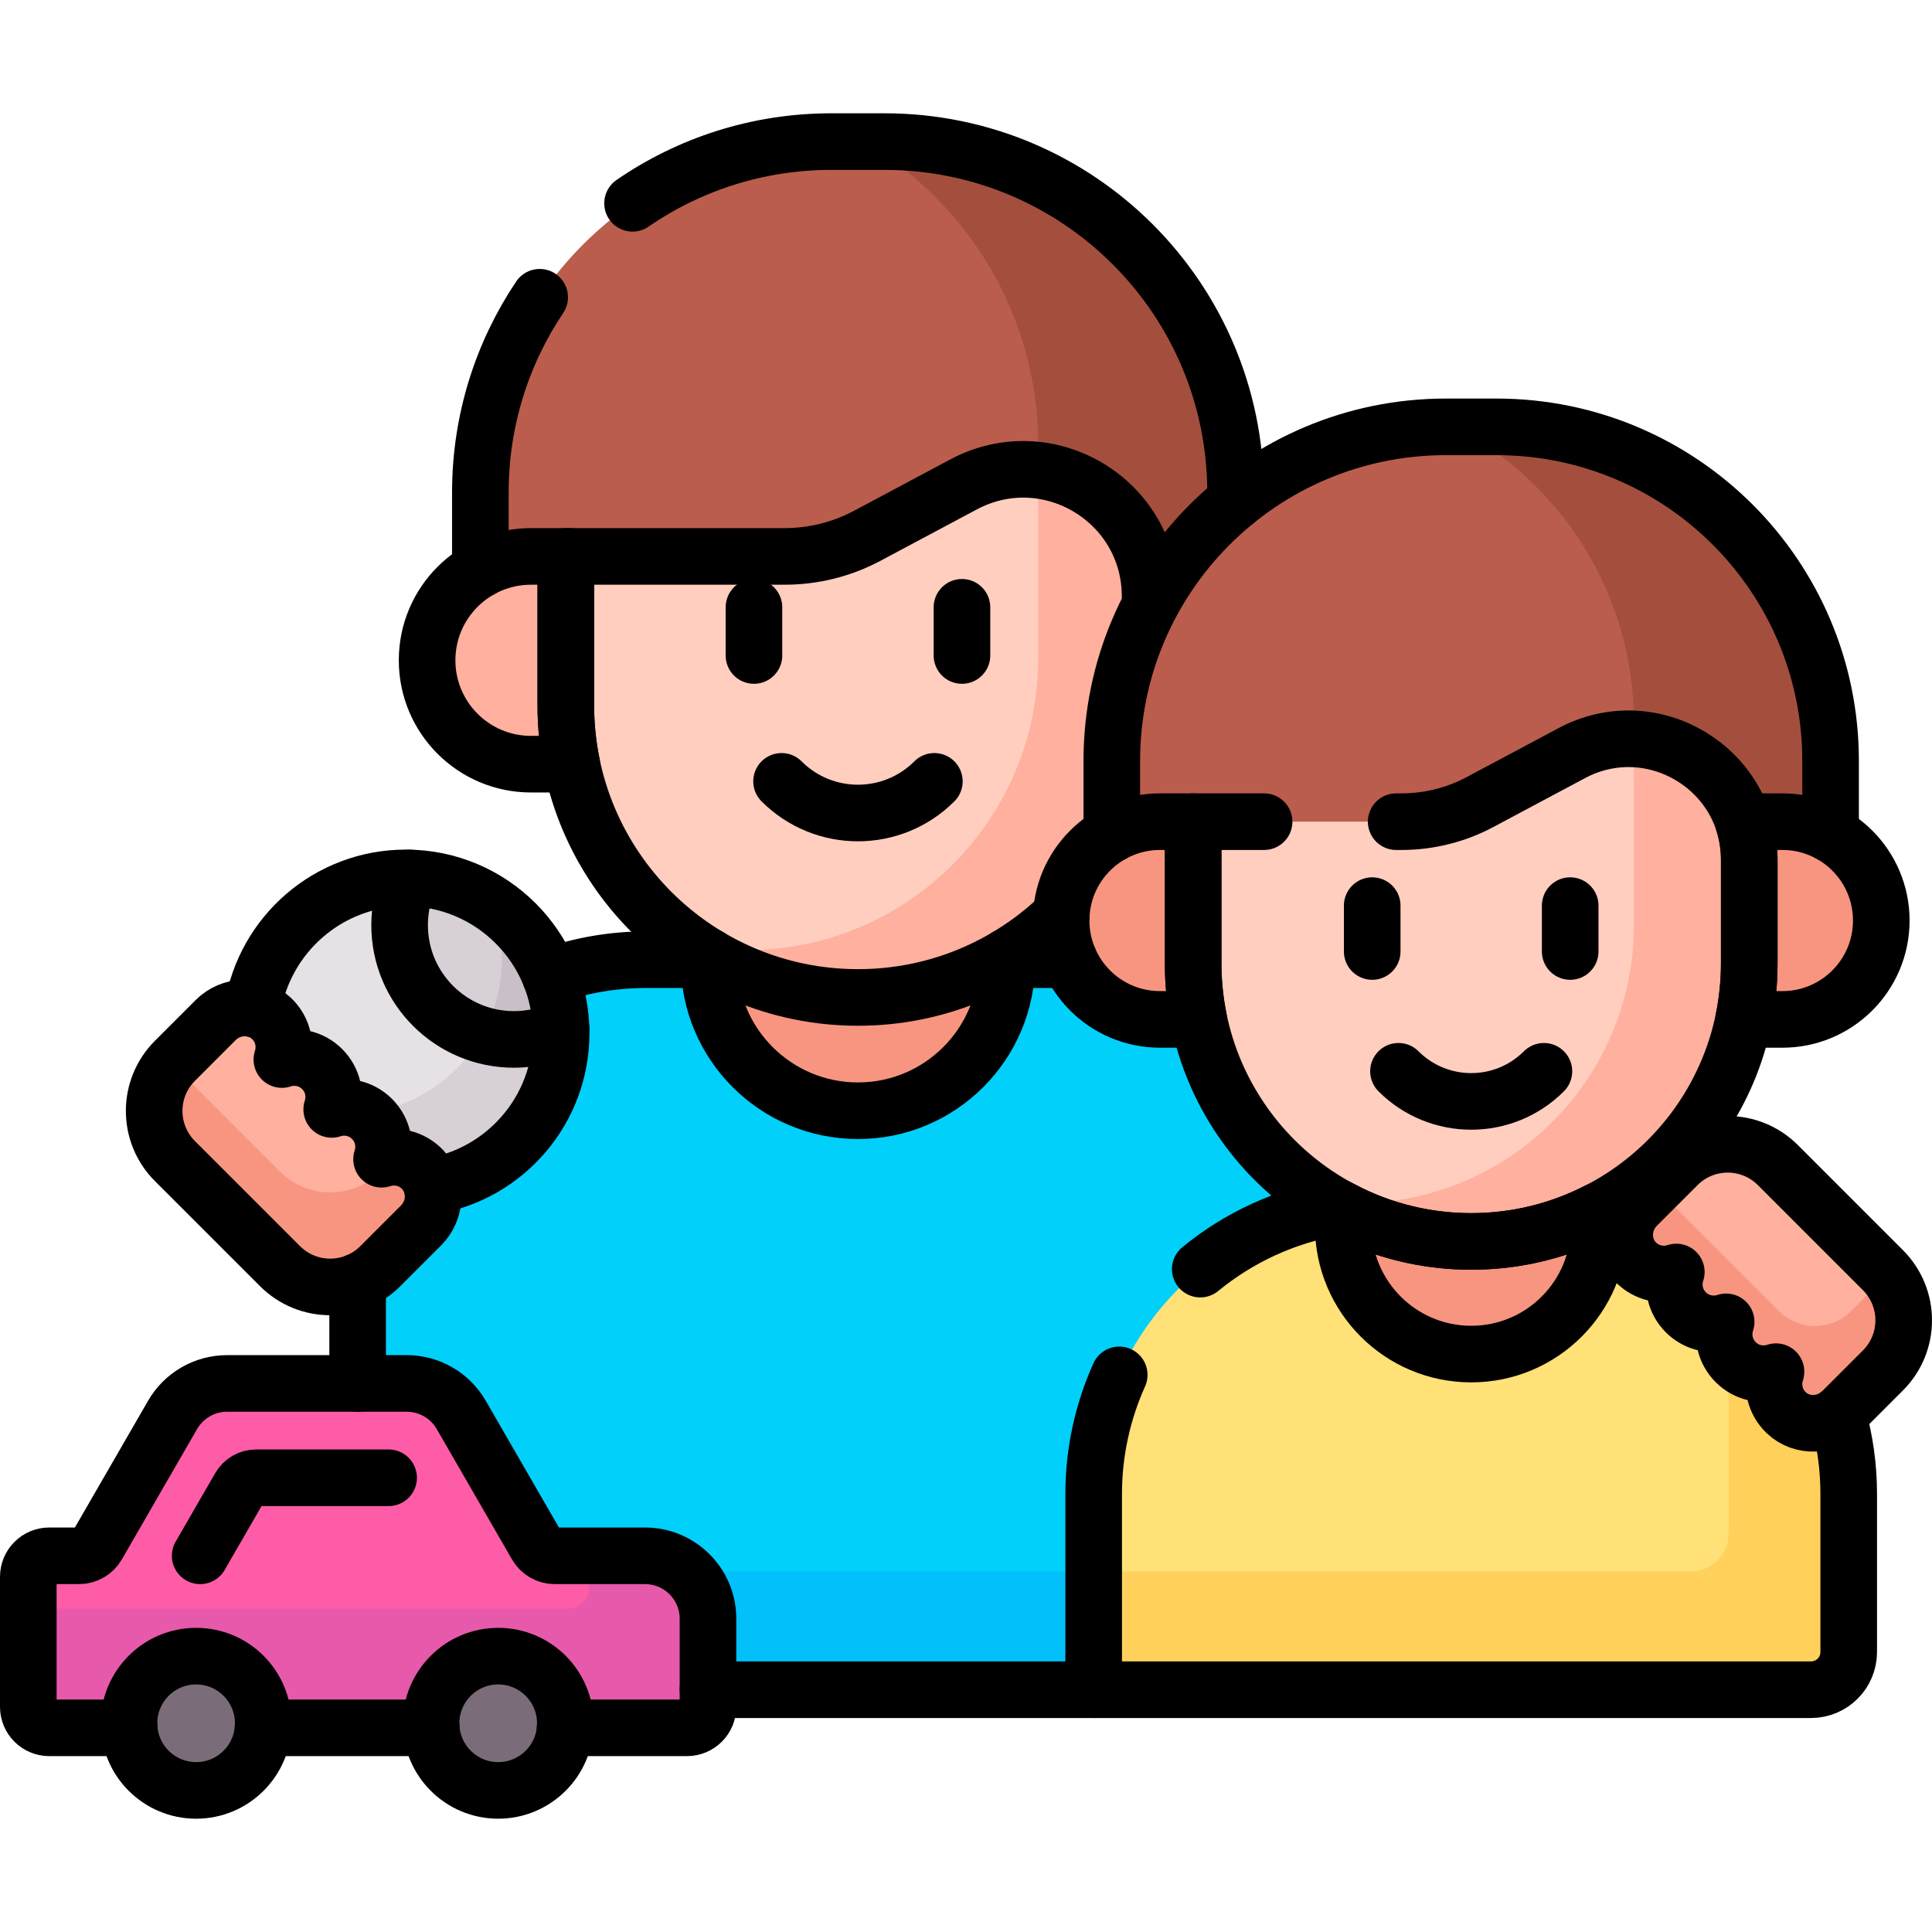 <svg version="1.1" id="Capa_1" xmlns="http://www.w3.org/2000/svg" xmlns:xlink="http://www.w3.org/1999/xlink" x="0px" y="0px" viewBox="0 0 512 512" style="enable-background:new 0 0 512 512;" xml:space="preserve">
<g>
	<g>
		<g>
			<path style="fill:#01D0FB;" d="M290.835,395.96c0-18.156,6.5-35.735,18.302-49.498c11.672-13.611,27.795-22.702,45.399-25.599&#10;&#9;&#9;&#9;&#9;l2.85-0.469l-2.529-1.394c-21.164-11.664-35.019-32.961-37.317-56.688c-10.246-5.102-21.789-7.986-34.012-7.986h-17.703&#10;&#9;&#9;&#9;&#9;c0.003,0.186,0.014,0.37,0.014,0.556c0,21.213-17.258,38.471-38.471,38.471s-38.471-17.258-38.471-38.471&#10;&#9;&#9;&#9;&#9;c0-0.187,0.011-0.37,0.014-0.556h-17.703c-42.212,0-76.431,34.219-76.431,76.431v117.032h196.058V395.96z"/>
			<path style="fill:#01C0FA;" d="M181.937,416.463c3.478,3.057,5.684,7.526,5.684,12.52v18.808h103.214v-31.328H181.937z"/>
			<path style="fill:#F89580;" d="M227.368,263.335c-14.397,0-27.874-4.007-39.383-10.957c-0.052,0.829-0.087,1.663-0.087,2.506&#10;&#9;&#9;&#9;&#9;c0,21.799,17.672,39.471,39.471,39.471s39.471-17.672,39.471-39.471c0-0.843-0.035-1.676-0.087-2.506&#10;&#9;&#9;&#9;&#9;C255.242,259.328,241.765,263.335,227.368,263.335z"/>
			<g>
				<path style="fill:#BB5D4C;" d="M140.716,148.453h67.253c7.763,0,15.487-1.931,22.336-5.583l25.521-13.61&#10;&#9;&#9;&#9;&#9;&#9;c4.83-2.577,9.982-3.883,15.312-3.883c13.938,0,26.693,9.206,31.018,22.388l0.226,0.688h11.639&#10;&#9;&#9;&#9;&#9;&#9;c4.892,0,9.476,1.337,13.415,3.656v-21.572c0-51.37-41.643-93.013-93.013-93.013h-14.109c-51.369,0-93.013,41.643-93.013,93.013&#10;&#9;&#9;&#9;&#9;&#9;v21.572C131.24,149.79,135.823,148.453,140.716,148.453z"/>
				<g>
					<path style="fill:#A44F3E;" d="M234.422,37.524h-5.662c27.728,16.102,46.374,46.116,46.374,80.489v7.643&#10;&#9;&#9;&#9;&#9;&#9;&#9;c12.323,1.563,23.115,10.201,27.021,22.109l0.226,0.688h11.639c4.892,0,9.476,1.337,13.415,3.656v-21.572&#10;&#9;&#9;&#9;&#9;&#9;&#9;C327.435,79.168,285.792,37.524,234.422,37.524z"/>
				</g>
				<g>
					<path style="fill:#FFB09E;" d="M150.948,186.914v-39.46h-10.232c-15.205,0-27.53,12.326-27.53,27.531l0,0&#10;&#9;&#9;&#9;&#9;&#9;&#9;c0,15.205,12.326,27.53,27.53,27.53h11.838C151.504,197.476,150.948,192.259,150.948,186.914z"/>
					<path style="fill:#F89580;" d="M314.02,147.454h-12c1.14,3.322,1.768,6.879,1.768,10.583v28.878&#10;&#9;&#9;&#9;&#9;&#9;&#9;c0,5.345-0.557,10.562-1.606,15.6h11.838c15.205,0,27.53-12.326,27.53-27.53l0,0C341.55,159.78,329.224,147.454,314.02,147.454&#10;&#9;&#9;&#9;&#9;&#9;&#9;z"/>
				</g>
				<path style="fill:#FFCEBF;" d="M149.948,147.454v39.461c0,42.758,34.662,77.42,77.42,77.42h0c42.758,0,77.42-34.662,77.42-77.42&#10;&#9;&#9;&#9;&#9;&#9;v-28.878c0-25.376-27.042-41.602-49.433-29.66l-25.521,13.611c-6.729,3.589-14.239,5.466-21.866,5.466H149.948z"/>
				<path style="fill:#FFB09E;" d="M275.134,124.63v49.76c0,42.758-34.662,77.42-77.42,77.42h0c-4.999,0-9.88-0.491-14.615-1.396&#10;&#9;&#9;&#9;&#9;&#9;c12.548,8.764,27.802,13.921,44.269,13.921h0c42.758,0,77.42-34.662,77.42-77.42v-28.878&#10;&#9;&#9;&#9;&#9;&#9;C304.788,139.982,291.097,126.572,275.134,124.63z"/>
			</g>
			<g>
				<path style="fill:#FFE177;" d="M423.729,319.602c-0.421,0.223-0.847,0.438-1.273,0.653c0.218,1.528,0.338,3.088,0.338,4.676&#10;&#9;&#9;&#9;&#9;&#9;c0,18.147-14.764,32.912-32.912,32.912s-32.912-14.765-32.912-32.912c0-1.588,0.12-3.147,0.338-4.676&#10;&#9;&#9;&#9;&#9;&#9;c-0.426-0.215-0.852-0.43-1.273-0.653c-37.42,5.316-66.201,37.469-66.201,76.358v51.831H479.93c5.523,0,10-4.477,10-10V395.96&#10;&#9;&#9;&#9;&#9;&#9;C489.93,357.071,461.15,324.919,423.729,319.602z"/>
				<g>
					<path style="fill:#FFD15B;" d="M448.692,327.699c5.995,10.968,9.404,23.551,9.404,36.933v41.831c0,5.523-4.477,10-10,10&#10;&#9;&#9;&#9;&#9;&#9;&#9;h-158.26v31.328H479.93c5.523,0,10-4.477,10-10V395.96C489.93,366.324,473.207,340.616,448.692,327.699z"/>
				</g>
				<path style="fill:#F89580;" d="M389.883,327.992c-12.086,0-23.483-2.982-33.521-8.223c-0.257,1.683-0.39,3.407-0.39,5.162&#10;&#9;&#9;&#9;&#9;&#9;c0,18.729,15.183,33.912,33.912,33.912c18.729,0,33.912-15.183,33.912-33.912c0-1.755-0.133-3.479-0.39-5.162&#10;&#9;&#9;&#9;&#9;&#9;C413.366,325.01,401.969,327.992,389.883,327.992z"/>
				<g>
					<path style="fill:#BB5D4C;" d="M307.41,218.749h64.009c7.396,0,14.754-1.84,21.282-5.319l24.29-12.955&#10;&#9;&#9;&#9;&#9;&#9;&#9;c4.59-2.448,9.485-3.689,14.55-3.689c13.246,0,25.367,8.749,29.476,21.275l0.226,0.688h11.112&#10;&#9;&#9;&#9;&#9;&#9;&#9;c4.658,0,9.021,1.275,12.768,3.487v-20.587c0-48.892-39.635-88.526-88.527-88.526h-13.428&#10;&#9;&#9;&#9;&#9;&#9;&#9;c-48.892,0-88.526,39.635-88.526,88.526v20.587C298.389,220.024,302.753,218.749,307.41,218.749z"/>
					<g>
						<path style="fill:#A44F3E;" d="M396.597,113.122h-10.992C413.781,127.934,433,157.483,433,191.526v5.319&#10;&#9;&#9;&#9;&#9;&#9;&#9;&#9;c12.668,0.616,24.06,9.152,28.017,21.215l0.226,0.688h11.112c4.658,0,9.021,1.275,12.768,3.487v-20.587&#10;&#9;&#9;&#9;&#9;&#9;&#9;&#9;C485.123,152.757,445.489,113.122,396.597,113.122z"/>
					</g>
					<g>
						<path style="fill:#F89580;" d="M317.197,255.307v-37.558h-9.787c-14.471,0-26.202,11.731-26.202,26.203&#10;&#9;&#9;&#9;&#9;&#9;&#9;&#9;c0,14.471,11.731,26.202,26.202,26.202h11.316C317.727,265.359,317.197,260.394,317.197,255.307z"/>
						<path style="fill:#F89580;" d="M472.355,217.749h-11.472c1.087,3.161,1.686,6.547,1.686,10.072v27.485&#10;&#9;&#9;&#9;&#9;&#9;&#9;&#9;c0,5.087-0.53,10.052-1.53,14.847h11.316c14.471,0,26.203-11.731,26.203-26.202&#10;&#9;&#9;&#9;&#9;&#9;&#9;&#9;C498.558,229.48,486.826,217.749,472.355,217.749z"/>
					</g>
					<path style="fill:#FFCEBF;" d="M316.197,217.749v37.557c0,40.696,32.99,73.686,73.686,73.686h0&#10;&#9;&#9;&#9;&#9;&#9;&#9;c40.696,0,73.686-32.99,73.686-73.686v-27.485c0-24.152-25.738-39.595-47.049-28.229l-24.29,12.954&#10;&#9;&#9;&#9;&#9;&#9;&#9;c-6.405,3.416-13.552,5.203-20.811,5.203H316.197z"/>
				</g>
				<path style="fill:#FFB09E;" d="M446.763,347.777c-2.891-2.891-3.726-7.05-2.525-10.684c-3.724,1.23-7.999,0.323-10.896-2.743&#10;&#9;&#9;&#9;&#9;&#9;c-3.924-4.153-3.606-10.759,0.434-14.799l10.796-10.796c7.338-7.338,19.236-7.338,26.574,0l27.85,27.85&#10;&#9;&#9;&#9;&#9;&#9;c7.338,7.338,7.338,19.236,0,26.574L488.2,373.974c-4.04,4.04-10.646,4.358-14.799,0.434c-3.066-2.897-3.973-7.172-2.743-10.896&#10;&#9;&#9;&#9;&#9;&#9;c-3.634,1.2-7.793,0.366-10.684-2.525c-2.891-2.891-3.726-7.05-2.525-10.684C453.814,351.502,449.654,350.667,446.763,347.777z"/>
				<path style="fill:#F89580;" d="M490.589,347.443c-5.287,5.287-13.859,5.287-19.146,0l-32.78-32.78l-4.887,4.887&#10;&#9;&#9;&#9;&#9;&#9;c-4.04,4.04-4.358,10.646-0.434,14.8c2.897,3.066,7.172,3.973,10.896,2.743c-1.2,3.634-0.366,7.793,2.525,10.684&#10;&#9;&#9;&#9;&#9;&#9;c2.891,2.891,7.05,3.726,10.684,2.525c-1.2,3.634-0.365,7.793,2.525,10.685c2.891,2.891,7.05,3.726,10.684,2.525&#10;&#9;&#9;&#9;&#9;&#9;c-1.23,3.724-0.323,7.999,2.743,10.896c4.153,3.924,10.759,3.606,14.799-0.434l10.796-10.796&#10;&#9;&#9;&#9;&#9;&#9;c6.928-6.927,7.307-17.914,1.155-25.296L490.589,347.443z"/>
			</g>
			<g>
				<path style="fill:#FE5CA7;" d="M142.188,409.525l-19.954-34.561c-2.979-5.16-8.485-8.339-14.443-8.339H60.18&#10;&#9;&#9;&#9;&#9;&#9;c-5.958,0-11.464,3.179-14.443,8.339l-19.954,34.561c-0.993,1.72-2.828,2.78-4.814,2.78h-7.909c-3.07,0-5.559,2.489-5.559,5.559&#10;&#9;&#9;&#9;&#9;&#9;v34.468c0,3.07,2.489,5.559,5.559,5.559h169.002c3.07,0,5.559-2.489,5.559-5.559v-23.349c0-9.211-7.467-16.678-16.678-16.678&#10;&#9;&#9;&#9;&#9;&#9;h-23.94C145.016,412.305,143.181,411.245,142.188,409.525z"/>
				<g>
					<path style="fill:#E759AA;" d="M170.943,412.305h-14.822v8.401c0,3.07-2.489,5.559-5.559,5.559H7.5v26.066&#10;&#9;&#9;&#9;&#9;&#9;&#9;c0,3.07,2.489,5.559,5.559,5.559h169.002c3.07,0,5.559-2.489,5.559-5.559v-23.349&#10;&#9;&#9;&#9;&#9;&#9;&#9;C187.621,419.772,180.154,412.305,170.943,412.305z"/>
				</g>
				<circle style="fill:#7A6D79;" cx="51.974" cy="456.686" r="17.79"/>
				<circle style="fill:#7A6D79;" cx="132.028" cy="456.686" r="17.79"/>
			</g>
			<circle style="fill:#E5E1E5;" cx="107.567" cy="273.79" r="41.139"/>
			<path style="fill:#D7D0D6;" d="M130.315,239.514c1.73,4.545,2.685,9.472,2.685,14.624c0,22.72-18.418,41.139-41.139,41.139&#10;&#9;&#9;&#9;&#9;c-8.412,0-16.231-2.53-22.748-6.863c5.898,15.498,20.885,26.514,38.453,26.514c22.72,0,41.139-18.418,41.139-41.139&#10;&#9;&#9;&#9;&#9;C148.706,259.482,141.398,246.885,130.315,239.514z"/>
			<path style="fill:#D7D0D6;" d="M108.591,232.677c-1.724,3.807-2.691,8.029-2.691,12.48c0,16.734,13.566,30.3,30.3,30.3&#10;&#9;&#9;&#9;&#9;c4.451,0,8.673-0.967,12.48-2.691C148.143,250.862,130.495,233.214,108.591,232.677z"/>
			<path style="fill:#C9BFC8;" d="M130.315,239.514c1.73,4.545,2.685,9.472,2.685,14.624c0,7.308-1.914,14.166-5.256,20.114&#10;&#9;&#9;&#9;&#9;c2.685,0.779,5.519,1.205,8.455,1.205c4.448,0,8.668-0.967,12.474-2.688C148.333,258.886,141.132,246.708,130.315,239.514z"/>
			<path style="fill:#FFB09E;" d="M98.592,296.526c2.891,2.891,3.726,7.05,2.525,10.684c3.724-1.23,7.999-0.323,10.896,2.743&#10;&#9;&#9;&#9;&#9;c3.924,4.153,3.606,10.759-0.434,14.799l-10.796,10.796c-7.338,7.338-19.236,7.338-26.574,0l-27.85-27.85&#10;&#9;&#9;&#9;&#9;c-7.338-7.338-7.338-19.236,0-26.574l10.796-10.796c4.04-4.04,10.646-4.358,14.799-0.434c3.066,2.897,3.973,7.172,2.743,10.896&#10;&#9;&#9;&#9;&#9;c3.634-1.2,7.793-0.366,10.684,2.525s3.726,7.05,2.525,10.684C91.542,292.8,95.701,293.635,98.592,296.526z"/>
			<path style="fill:#F89580;" d="M104.575,306.705l-3.791,3.791c-7.338,7.338-19.236,7.338-26.574,0l-27.85-27.85&#10;&#9;&#9;&#9;&#9;c-0.244-0.244-0.459-0.506-0.688-0.761c-6.621,7.378-6.406,18.72,0.688,25.813l27.85,27.85c7.338,7.338,19.236,7.338,26.574,0&#10;&#9;&#9;&#9;&#9;l10.796-10.796c4.04-4.04,4.358-10.646,0.434-14.8C109.988,307.809,107.288,306.745,104.575,306.705z"/>
		</g>
		<path style="fill:#FFB09E;" d="M433,195.822v49.363c0,40.696-32.99,73.686-73.686,73.686h0c-2.473,0-4.915-0.126-7.325-0.365&#10;&#9;&#9;&#9;c11.073,6.654,24.035,10.487,37.894,10.487h0c40.696,0,73.686-32.99,73.686-73.686v-27.485&#10;&#9;&#9;&#9;C463.569,209.759,449.173,196.572,433,195.822z"/>
	</g>
	<g>
		
			<line style="fill:none;stroke:#000000;stroke-width:15;stroke-linecap:round;stroke-linejoin:round;stroke-miterlimit:10;" x1="187.621" y1="447.791" x2="289.835" y2="447.791"/>
		
			<line style="fill:none;stroke:#000000;stroke-width:15;stroke-linecap:round;stroke-linejoin:round;stroke-miterlimit:10;" x1="94.777" y1="339.579" x2="94.777" y2="366.626"/>
		<path style="fill:none;stroke:#000000;stroke-width:15;stroke-linecap:round;stroke-linejoin:round;stroke-miterlimit:10;" d="&#10;&#9;&#9;&#9;M187.897,254.884c0-0.187,0.016-0.37,0.019-0.556h-16.708c-8.902,0-17.441,1.538-25.386,4.335"/>
		
			<line style="fill:none;stroke:#000000;stroke-width:15;stroke-linecap:round;stroke-linejoin:round;stroke-miterlimit:10;" x1="283.347" y1="254.328" x2="266.819" y2="254.328"/>
		<path style="fill:none;stroke:#000000;stroke-width:15;stroke-linecap:round;stroke-linejoin:round;stroke-miterlimit:10;" d="&#10;&#9;&#9;&#9;M187.944,253.541c-0.017,0.447-0.047,0.891-0.047,1.343c0,21.799,17.672,39.471,39.471,39.471s39.471-17.672,39.471-39.471&#10;&#9;&#9;&#9;c0-0.452-0.029-0.896-0.047-1.343"/>
		<path style="fill:none;stroke:#000000;stroke-width:15;stroke-linecap:round;stroke-linejoin:round;stroke-miterlimit:10;" d="&#10;&#9;&#9;&#9;M327.435,132.872v-2.335c0-51.37-41.643-93.013-93.013-93.013h-14.109c-19.56,0-37.706,6.043-52.684,16.356"/>
		<path style="fill:none;stroke:#000000;stroke-width:15;stroke-linecap:round;stroke-linejoin:round;stroke-miterlimit:10;" d="&#10;&#9;&#9;&#9;M143.026,78.775c-9.93,14.798-15.726,32.603-15.726,51.762v20.407"/>
		<path style="fill:none;stroke:#000000;stroke-width:15;stroke-linecap:round;stroke-linejoin:round;stroke-miterlimit:10;" d="&#10;&#9;&#9;&#9;M149.948,186.915v-39.461h1v0h-10.232c-15.205,0-27.53,12.326-27.53,27.531s12.326,27.53,27.53,27.53h10.804&#10;&#9;&#9;&#9;C150.489,197.476,149.948,192.258,149.948,186.915z"/>
		<path style="fill:none;stroke:#000000;stroke-width:15;stroke-linecap:round;stroke-linejoin:round;stroke-miterlimit:10;" d="&#10;&#9;&#9;&#9;M304.788,158.036c0-25.376-27.042-41.602-49.433-29.66l-25.521,13.611c-6.729,3.589-14.239,5.467-21.866,5.467h-58.021v39.461&#10;&#9;&#9;&#9;c0,42.758,34.662,77.42,77.42,77.42h0c20.949,0,39.948-8.324,53.882-21.842"/>
		<g>
			
				<line style="fill:none;stroke:#000000;stroke-width:15;stroke-linecap:round;stroke-linejoin:round;stroke-miterlimit:10;" x1="254.929" y1="160.941" x2="254.929" y2="173.712"/>
			
				<line style="fill:none;stroke:#000000;stroke-width:15;stroke-linecap:round;stroke-linejoin:round;stroke-miterlimit:10;" x1="199.806" y1="160.941" x2="199.806" y2="173.712"/>
		</g>
		<path style="fill:none;stroke:#000000;stroke-width:15;stroke-linecap:round;stroke-linejoin:round;stroke-miterlimit:10;" d="&#10;&#9;&#9;&#9;M247.614,207.068c-11.182,11.182-29.31,11.182-40.492,0"/>
		<path style="fill:none;stroke:#000000;stroke-width:15;stroke-linecap:round;stroke-linejoin:round;stroke-miterlimit:10;" d="&#10;&#9;&#9;&#9;M356.237,320.856c-0.624-0.321-1.25-0.64-1.863-0.979c-13.634,2.243-26.063,8.06-36.296,16.452"/>
		<path style="fill:none;stroke:#000000;stroke-width:15;stroke-linecap:round;stroke-linejoin:round;stroke-miterlimit:10;" d="&#10;&#9;&#9;&#9;M296.609,364.358c-4.342,9.645-6.774,20.335-6.774,31.602v51.831H479.93c5.523,0,10-4.477,10-10V395.96&#10;&#9;&#9;&#9;c0-7.277-1.009-14.319-2.892-20.993"/>
		<path style="fill:none;stroke:#000000;stroke-width:15;stroke-linecap:round;stroke-linejoin:round;stroke-miterlimit:10;" d="&#10;&#9;&#9;&#9;M389.883,328.992L389.883,328.992c-12.126,0-23.557-2.948-33.645-8.136c-0.161,1.338-0.266,2.693-0.266,4.075&#10;&#9;&#9;&#9;c0,18.729,15.183,33.912,33.912,33.912c18.729,0,33.912-15.183,33.912-33.912c0-1.381-0.106-2.737-0.266-4.075&#10;&#9;&#9;&#9;C413.439,326.045,402.009,328.992,389.883,328.992z"/>
		<path style="fill:none;stroke:#000000;stroke-width:15;stroke-linecap:round;stroke-linejoin:round;stroke-miterlimit:10;" d="&#10;&#9;&#9;&#9;M485.123,221.072v-19.423c0-48.892-39.635-88.526-88.527-88.526h-13.428c-48.892,0-88.526,39.635-88.526,88.526v19.423"/>
		<path style="fill:none;stroke:#000000;stroke-width:15;stroke-linecap:round;stroke-linejoin:round;stroke-miterlimit:10;" d="&#10;&#9;&#9;&#9;M316.197,255.306v-37.557h-8.786c-14.471,0-26.202,11.731-26.202,26.203c0,14.471,11.731,26.202,26.202,26.202h10.283&#10;&#9;&#9;&#9;C316.712,265.358,316.197,260.393,316.197,255.306z"/>
		<path style="fill:none;stroke:#000000;stroke-width:15;stroke-linecap:round;stroke-linejoin:round;stroke-miterlimit:10;" d="&#10;&#9;&#9;&#9;M472.355,217.749h-10.388c1.027,3.13,1.601,6.503,1.601,10.072v27.485c0,5.086-0.515,10.052-1.497,14.848h10.283&#10;&#9;&#9;&#9;c14.471,0,26.203-11.731,26.203-26.202C498.558,229.48,486.826,217.749,472.355,217.749z"/>
		<g>
			
				<line style="fill:none;stroke:#000000;stroke-width:15;stroke-linecap:round;stroke-linejoin:round;stroke-miterlimit:10;" x1="416.115" y1="240" x2="416.115" y2="252.155"/>
			
				<line style="fill:none;stroke:#000000;stroke-width:15;stroke-linecap:round;stroke-linejoin:round;stroke-miterlimit:10;" x1="363.65" y1="240" x2="363.65" y2="252.155"/>
		</g>
		<path style="fill:none;stroke:#000000;stroke-width:15;stroke-linecap:round;stroke-linejoin:round;stroke-miterlimit:10;" d="&#10;&#9;&#9;&#9;M409.152,283.902c-10.642,10.642-27.897,10.642-38.539,0"/>
		
			<line style="fill:none;stroke:#000000;stroke-width:15;stroke-linecap:round;stroke-linejoin:round;stroke-miterlimit:10;" x1="69.703" y1="457.891" x2="114.299" y2="457.891"/>
		<path style="fill:none;stroke:#000000;stroke-width:15;stroke-linecap:round;stroke-linejoin:round;stroke-miterlimit:10;" d="&#10;&#9;&#9;&#9;M149.757,457.891h32.305c3.07,0,5.559-2.489,5.559-5.559v-23.349c0-9.211-7.467-16.678-16.678-16.678h-23.94&#10;&#9;&#9;&#9;c-1.986,0-3.821-1.06-4.814-2.78l-19.954-34.561c-2.979-5.16-8.485-8.339-14.443-8.339H60.18c-5.958,0-11.464,3.179-14.443,8.339&#10;&#9;&#9;&#9;l-19.954,34.561c-0.993,1.72-2.828,2.78-4.815,2.78h-7.909c-3.07,0-5.559,2.489-5.559,5.559v34.468&#10;&#9;&#9;&#9;c0,3.07,2.489,5.559,5.559,5.559h21.186"/>
		<path style="fill:none;stroke:#000000;stroke-width:15;stroke-linecap:round;stroke-linejoin:round;stroke-miterlimit:10;" d="&#10;&#9;&#9;&#9;M102.986,391.625H67.871c-1.786,0-3.437,0.953-4.33,2.5l-10.496,18.18"/>
		<path style="fill:none;stroke:#000000;stroke-width:15;stroke-linecap:round;stroke-linejoin:round;stroke-miterlimit:10;" d="&#10;&#9;&#9;&#9;M114.445,314.345c19.444-3.274,34.261-20.18,34.261-40.555c0-22.72-18.418-41.139-41.139-41.139&#10;&#9;&#9;&#9;c-20.522,0-37.529,15.028-40.63,34.678"/>
		<path style="fill:none;stroke:#000000;stroke-width:15;stroke-linecap:round;stroke-linejoin:round;stroke-miterlimit:10;" d="&#10;&#9;&#9;&#9;M335,217.749h-18.803v37.557c0,40.696,32.99,73.686,73.686,73.686h0c40.696,0,73.686-32.99,73.686-73.686v-27.485&#10;&#9;&#9;&#9;c0-24.152-25.738-39.595-47.049-28.229l-24.29,12.955c-6.405,3.416-13.552,5.203-20.811,5.203H370"/>
		
			<circle style="fill:none;stroke:#000000;stroke-width:15;stroke-linecap:round;stroke-linejoin:round;stroke-miterlimit:10;" cx="51.974" cy="456.686" r="17.79"/>
		
			<circle style="fill:none;stroke:#000000;stroke-width:15;stroke-linecap:round;stroke-linejoin:round;stroke-miterlimit:10;" cx="132.028" cy="456.686" r="17.79"/>
		<path style="fill:none;stroke:#000000;stroke-width:15;stroke-linecap:round;stroke-linejoin:round;stroke-miterlimit:10;" d="&#10;&#9;&#9;&#9;M108.591,232.677c-1.724,3.807-2.691,8.029-2.691,12.48c0,16.734,13.566,30.3,30.3,30.3c4.451,0,8.673-0.967,12.48-2.691"/>
		<path style="fill:none;stroke:#000000;stroke-width:15;stroke-linecap:round;stroke-linejoin:round;stroke-miterlimit:10;" d="&#10;&#9;&#9;&#9;M98.592,296.526c2.891,2.891,3.726,7.05,2.525,10.684c3.724-1.23,7.999-0.323,10.896,2.743c3.924,4.153,3.606,10.759-0.434,14.799&#10;&#9;&#9;&#9;l-10.796,10.796c-7.338,7.338-19.236,7.338-26.574,0l-27.85-27.85c-7.338-7.338-7.338-19.236,0-26.574l10.796-10.796&#10;&#9;&#9;&#9;c4.04-4.04,10.646-4.358,14.799-0.434c3.066,2.897,3.973,7.172,2.743,10.896c3.634-1.2,7.793-0.366,10.684,2.525&#10;&#9;&#9;&#9;s3.726,7.05,2.525,10.684C91.542,292.8,95.701,293.635,98.592,296.526z"/>
		<path style="fill:none;stroke:#000000;stroke-width:15;stroke-linecap:round;stroke-linejoin:round;stroke-miterlimit:10;" d="&#10;&#9;&#9;&#9;M446.763,347.777c-2.891-2.891-3.726-7.05-2.525-10.684c-3.724,1.23-7.999,0.323-10.896-2.743&#10;&#9;&#9;&#9;c-3.924-4.153-3.606-10.759,0.434-14.799l10.796-10.796c7.338-7.338,19.236-7.338,26.574,0l27.85,27.85&#10;&#9;&#9;&#9;c7.338,7.338,7.338,19.236,0,26.574L488.2,373.974c-4.04,4.04-10.646,4.358-14.799,0.434c-3.066-2.897-3.973-7.172-2.743-10.896&#10;&#9;&#9;&#9;c-3.634,1.2-7.793,0.366-10.684-2.525c-2.891-2.891-3.726-7.05-2.525-10.684C453.814,351.502,449.654,350.667,446.763,347.777z"/>
	</g>
</g>
<g>
</g>
<g>
</g>
<g>
</g>
<g>
</g>
<g>
</g>
<g>
</g>
<g>
</g>
<g>
</g>
<g>
</g>
<g>
</g>
<g>
</g>
<g>
</g>
<g>
</g>
<g>
</g>
<g>
</g>
</svg>